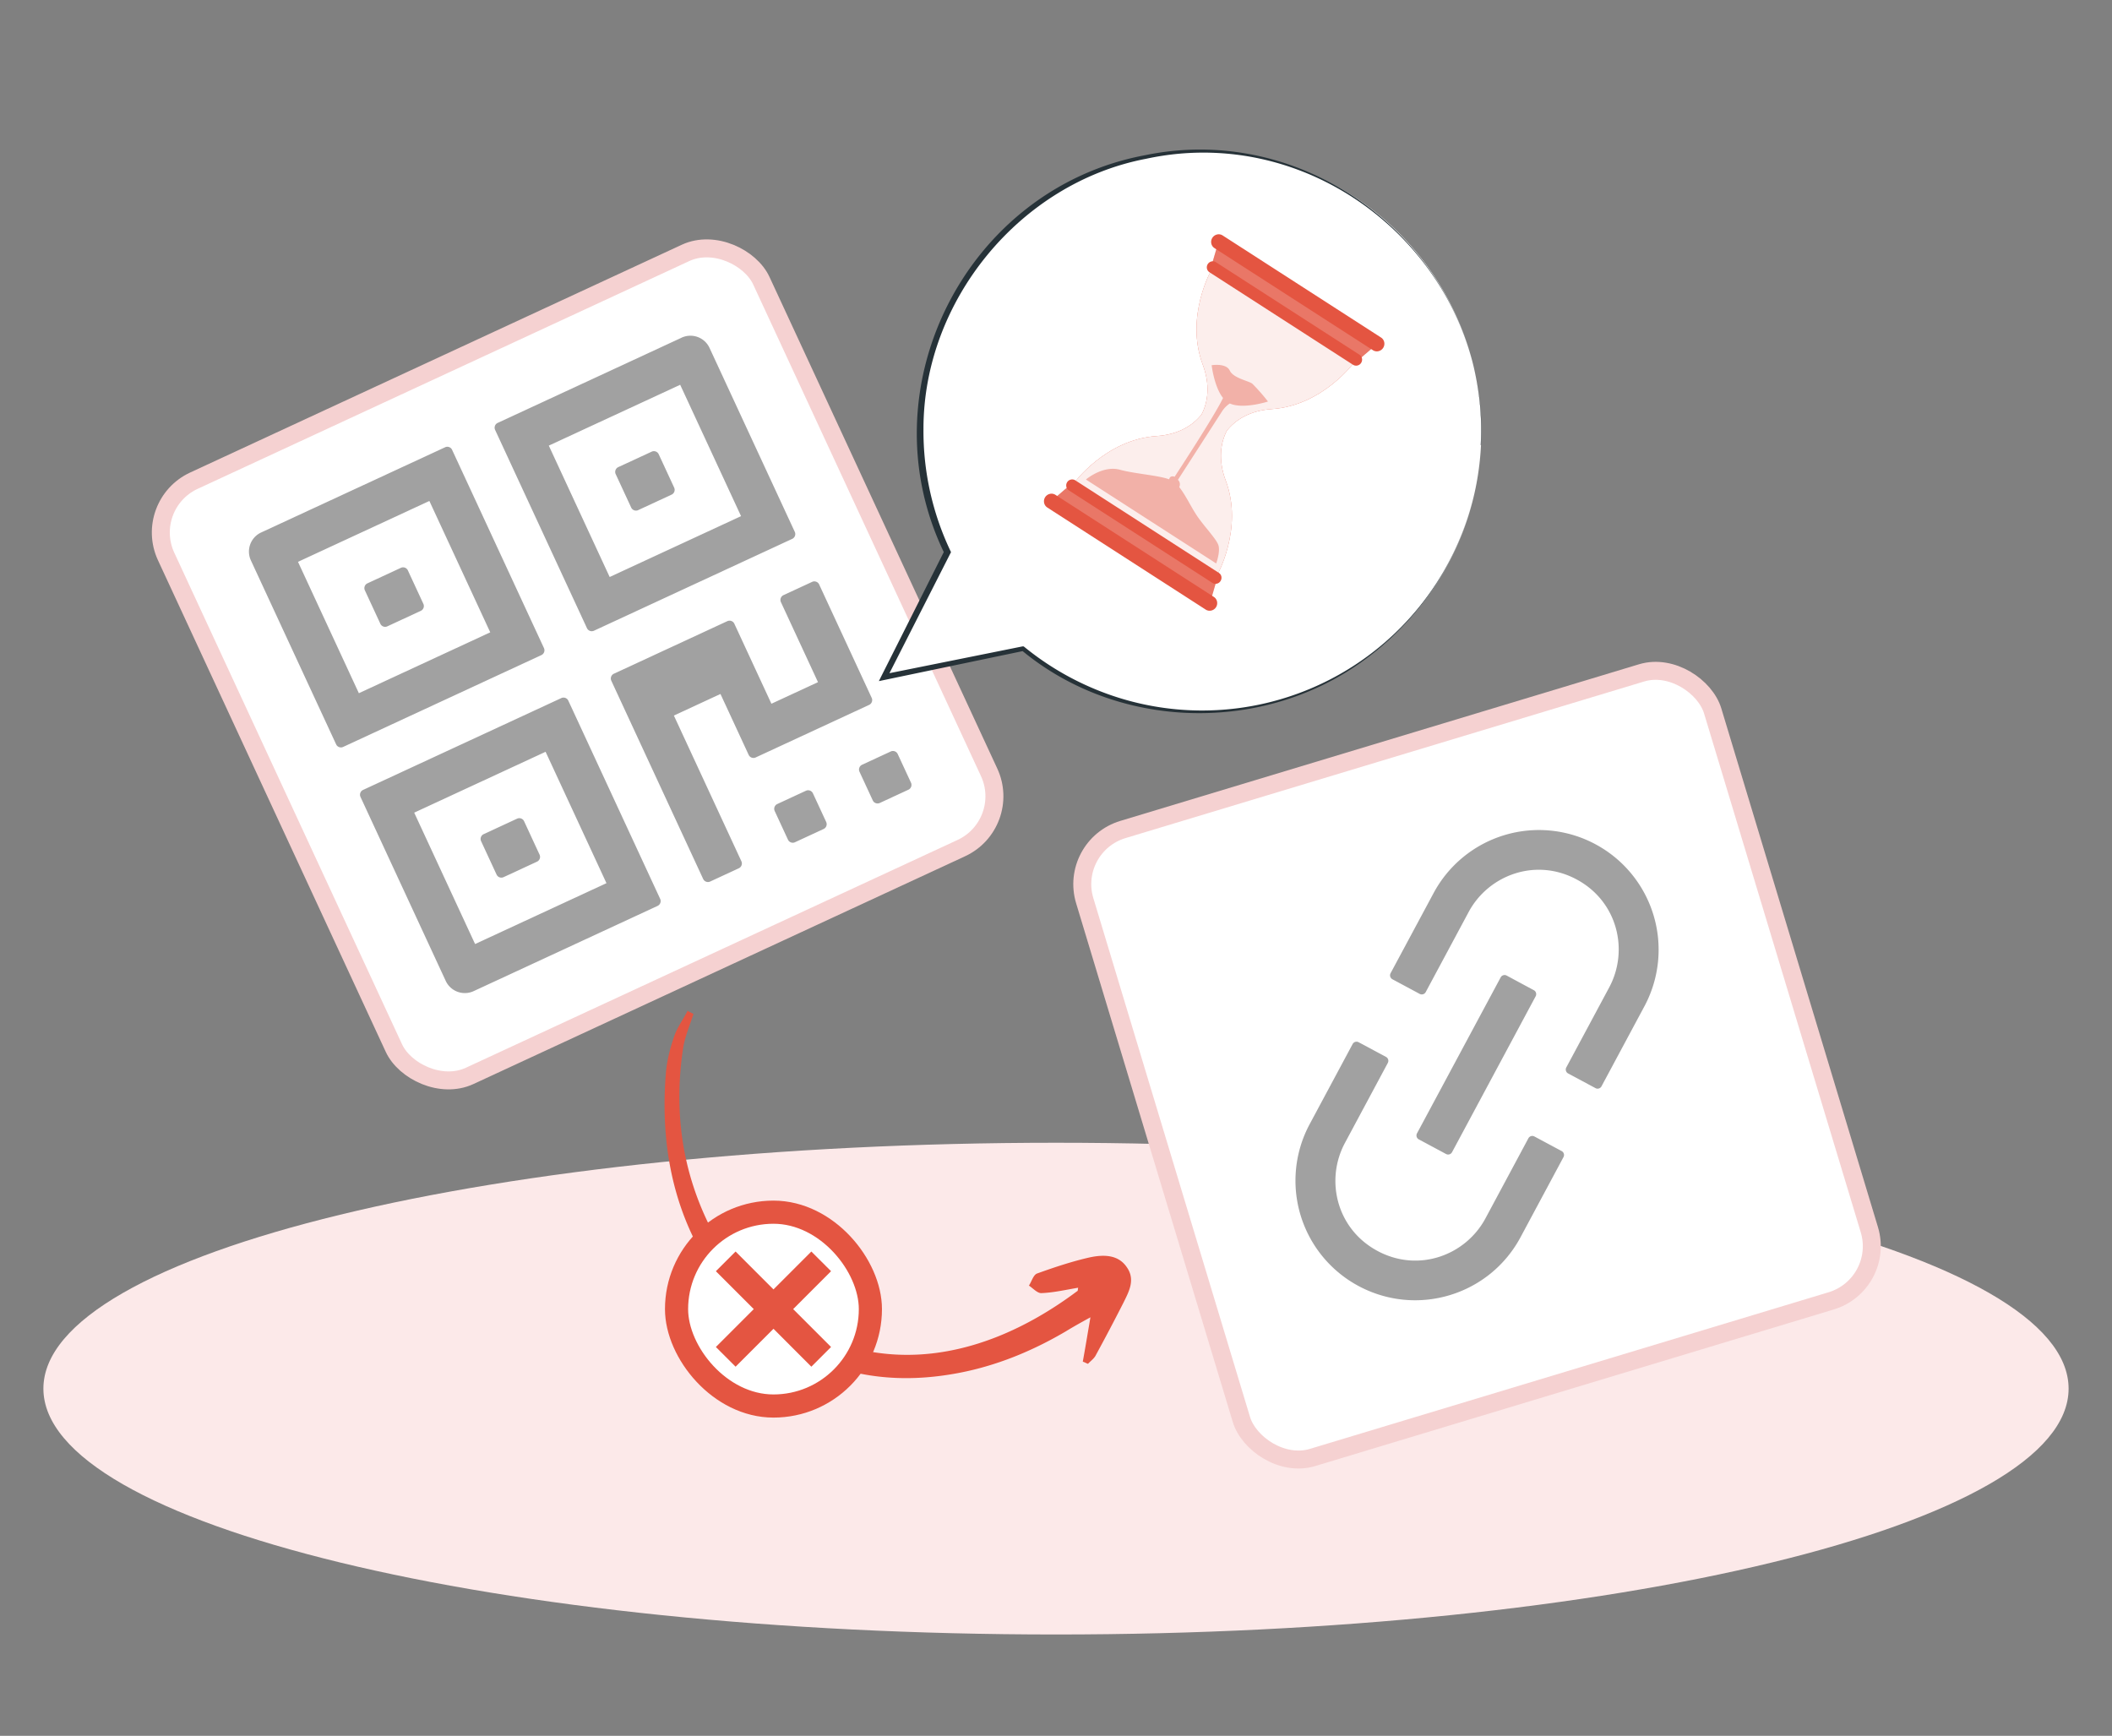 <svg
    width="146"
    height="120"
    viewBox="0 0 146 120"
    fill="none"
    xmlns="http://www.w3.org/2000/svg"
>
    <rect x="0" y="0" width="146" height="120" fill="#808080" stroke="none"/>
    <path
        d="M73 112.994c38.66 0 70-7.61 70-16.997S111.66 79 73 79 3 86.61 3 95.997s31.34 16.997 70 16.997"
        fill="#FCE9E9"
    ></path>
    <rect
        x="9.825"
        y="34.889"
        width="45.349"
        height="45.349"
        rx="3.947"
        transform="rotate(-24.86 9.825 34.89)"
        fill="#fff"
    ></rect>
    <rect
        x="9.825"
        y="34.889"
        width="45.349"
        height="45.349"
        rx="3.947"
        transform="rotate(-24.86 9.825 34.89)"
        stroke="#F5D1D1"
        stroke-width="1.242"
    ></rect>
    <path
        d="m30.77 30.92-12.715 5.89a1.454 1.454 0 0 0-.71 1.934l5.892 12.715a.365.365 0 0 0 .483.178l13.706-6.35a.365.365 0 0 0 .177-.484l-6.35-13.706a.365.365 0 0 0-.483-.178m3.12 12.795-9.082 4.208L20.6 38.84l9.082-4.208zm-7.112-.415 2.312-1.071a.365.365 0 0 0 .177-.484l-1.071-2.311a.365.365 0 0 0-.484-.178L25.4 40.327a.365.365 0 0 0-.177.484l1.071 2.312a.365.365 0 0 0 .484.177m12.026 4.959-13.707 6.35a.365.365 0 0 0-.177.483l5.891 12.716a1.455 1.455 0 0 0 1.934.709l12.715-5.892a.365.365 0 0 0 .177-.483l-6.35-13.706a.365.365 0 0 0-.483-.177m3.12 12.795-9.082 4.208-4.209-9.082 9.083-4.208zm-7.113-.415 2.312-1.071a.365.365 0 0 0 .177-.483l-1.07-2.312a.365.365 0 0 0-.484-.178l-2.312 1.072a.365.365 0 0 0-.177.483l1.071 2.312a.365.365 0 0 0 .483.177m12.307-37.294-12.715 5.891a.365.365 0 0 0-.177.483l6.35 13.707a.365.365 0 0 0 .483.177l13.706-6.35a.365.365 0 0 0 .178-.484L49.05 24.054a1.454 1.454 0 0 0-1.933-.71m4.111 12.337-9.082 4.208-4.208-9.083L47.02 26.6zm-7.112-.416 2.312-1.071a.365.365 0 0 0 .177-.483l-1.07-2.311a.365.365 0 0 0-.483-.177l-2.312 1.07a.365.365 0 0 0-.178.484l1.072 2.312a.365.365 0 0 0 .483.177m12.026 4.959-1.982.918a.365.365 0 0 0-.177.483l2.563 5.532-3.22 1.492-2.563-5.532a.365.365 0 0 0-.484-.177l-7.843 3.634a.365.365 0 0 0-.178.484l6.35 13.706a.365.365 0 0 0 .484.177l1.981-.918a.365.365 0 0 0 .178-.483l-4.667-10.074 3.22-1.492 1.95 4.211a.365.365 0 0 0 .484.178l7.844-3.635a.365.365 0 0 0 .177-.483l-3.634-7.844a.365.365 0 0 0-.483-.177m-.43 14.44-1.982.919a.365.365 0 0 0-.177.483l.918 1.982a.365.365 0 0 0 .483.177l1.982-.918a.365.365 0 0 0 .177-.483l-.918-1.982a.365.365 0 0 0-.483-.177m5.862-2.715-1.982.918a.365.365 0 0 0-.177.483l.918 1.982a.365.365 0 0 0 .483.177l1.982-.918a.365.365 0 0 0 .177-.484l-.918-1.981a.365.365 0 0 0-.483-.178"
        fill="#A1A1A1"
    ></path>
    <path
        d="M47.534 69.878c-.3.586-.694 1.108-.908 1.704-.3.863-.536 1.769-.602 2.696-.449 5.71.88 11.035 4.586 15.359 3.8 4.387 8.882 6.303 14.769 5.427 2.96-.427 5.707-1.503 8.285-3.017.47-.288.917-.543 1.716-.98-.205 1.203-.356 2.12-.528 3.068.117.031.212.095.361.148.182-.202.427-.362.544-.607a144 144 0 0 0 1.891-3.59c.396-.8.845-1.609.261-2.461-.594-.905-1.616-.894-2.52-.713-1.246.277-2.492.693-3.706 1.13-.256.107-.363.544-.555.832.287.191.573.521.85.521.851-.032 1.671-.224 2.555-.373-.032.117-.011.223-.065.234-7.183 5.371-15.08 6.151-21.858.561a5 5 0 0 1-.903-.926c-3.831-4.825-5.405-10.267-4.488-16.403.12-.8.462-1.588.719-2.387-.128-.085-.277-.138-.404-.223"
        fill="#E45541"
    ></path>
    <rect
        x="73.845"
        y="58.486"
        width="45.349"
        height="45.349"
        rx="3.947"
        transform="rotate(-16.803 73.845 58.486)"
        fill="#fff"
    ></rect>
    <rect
        x="73.845"
        y="58.486"
        width="45.349"
        height="45.349"
        rx="3.947"
        transform="rotate(-16.803 73.845 58.486)"
        stroke="#F5D1D1"
        stroke-width="1.242"
    ></rect>
    <path
        d="M106.07 78.565a.306.306 0 0 0-.413.125l-2.968 5.535c-1.374 2.563-4.633 3.775-7.464 2.254-2.834-1.52-3.627-4.901-2.253-7.464l2.967-5.535a.307.307 0 0 0-.125-.414L93.92 72.05a.307.307 0 0 0-.414.125l-2.968 5.535a8.263 8.263 0 0 0 3.381 11.196c4.03 2.157 9.039.648 11.196-3.38l2.968-5.536a.307.307 0 0 0-.125-.414zm4.225-20.2a8.263 8.263 0 0 0-11.196 3.381l-2.971 5.536a.31.31 0 0 0 .125.414l1.89 1.014a.307.307 0 0 0 .414-.125l2.968-5.535c1.374-2.563 4.633-3.775 7.464-2.254 2.834 1.52 3.628 4.9 2.254 7.464l-2.968 5.535a.3.3 0 0 0-.022.233.3.3 0 0 0 .147.18l1.896 1.017c.148.08.334.023.413-.125l2.968-5.535a8.274 8.274 0 0 0-3.382-11.2m-6.142 9.077a.306.306 0 0 0-.413.125l-5.786 10.786a.307.307 0 0 0 .125.413l1.886 1.012a.306.306 0 0 0 .413-.125l5.783-10.785a.31.31 0 0 0-.125-.413z"
        fill="#A1A1A1"
    ></path>
    <path
        d="M102.381 30.762a19.38 19.38 0 0 1-11.486 16.79 19.38 19.38 0 0 1-20.16-2.72l-9.609 1.97 4.373-8.645a19.388 19.388 0 1 1 36.878-7.395z"
        fill="#fff"
    ></path>
    <path
        d="M102.381 30.767a19.55 19.55 0 0 1-8.001 14.81c-6.98 5.175-17.044 4.944-23.747-.614l.135.034-9.61 2.006-.403.084.185-.371 4.355-8.654-.01.194c-5.51-11.349 1.467-25.21 13.874-27.526 12.235-2.528 23.898 7.588 23.2 20.036zm0 0c.643-12.419-10.943-22.432-23.153-19.79-8.714 1.664-15.396 9.813-15.389 18.67a19.3 19.3 0 0 0 1.904 8.523l-.05.097-4.39 8.634-.218-.282 9.607-1.934.077.004.06.048a19.6 19.6 0 0 0 4.513 2.753 19.304 19.304 0 0 0 27.04-16.736z"
        fill="#263238"
    ></path>
    <rect
        x="46.769"
        y="83.8"
        width="13.4"
        height="13.4"
        rx="6.7"
        fill="#fff"
    ></rect>
    <rect
        x="46.769"
        y="83.8"
        width="13.4"
        height="13.4"
        rx="6.7"
        stroke="#E45541"
        stroke-width="1.6"
    ></rect>
    <path
        d="m56.743 87.88-.655-.654-2.619 2.62-2.619-2.62-.655.655 2.62 2.619-2.62 2.62.655.654 2.62-2.62 2.618 2.62.655-.655-2.619-2.619z"
        fill="#E45541"
        stroke="#E45541"
    ></path>
    <path
        d="M84.731 33.217c-.52-1.388-.37-2.57.079-3.442.61-.771 1.625-1.397 3.102-1.494 3.552-.237 5.747-3.285 5.747-3.285l-4.65-3.198.008-.012-.205-.132-.203-.131-.008.012-4.834-2.928s-1.876 3.268-.622 6.602c.52 1.384.371 2.568-.08 3.44-.607.77-1.624 1.396-3.101 1.496-3.553.233-5.755 3.294-5.755 3.294l4.664 3.19.203.13.206.133 4.83 2.929s1.872-3.274.62-6.604"
        fill="#E45541"
    ></path>
    <path
        opacity=".9"
        d="M84.731 33.217c-.52-1.388-.37-2.57.079-3.442.61-.771 1.625-1.397 3.102-1.494 3.552-.237 5.747-3.285 5.747-3.285l-4.65-3.198.008-.012-.205-.132-.203-.131-.008.012-4.834-2.928s-1.876 3.268-.622 6.602c.52 1.384.371 2.568-.08 3.44-.607.77-1.624 1.396-3.101 1.496-3.553.233-5.755 3.294-5.755 3.294l4.664 3.19.203.13.206.133 4.83 2.929s1.872-3.274.62-6.604"
        fill="#fff"
    ></path>
    <path
        d="m83.64 41.71-10.967-7.068 1.328-1.139 10.127 6.527z"
        fill="#E45541"
    ></path>
    <path
        opacity=".2"
        d="m83.64 41.71-10.967-7.068 1.328-1.139 10.127 6.527z"
        fill="#fff"
    ></path>
    <path
        d="m83.913 41.266-10.948-7.055a.5.5 0 0 0-.387-.069.53.53 0 0 0-.327.228.53.53 0 0 0-.072.392.5.5 0 0 0 .222.324l10.948 7.056a.5.5 0 0 0 .386.066.53.53 0 0 0 .325-.227.53.53 0 0 0 .073-.39.5.5 0 0 0-.22-.325m-10.021-7.364 9.919 6.393a.4.4 0 0 0 .452-.01.4.4 0 0 0 .11-.117.42.42 0 0 0 .06-.31.4.4 0 0 0-.176-.256l-9.919-6.393a.4.4 0 0 0-.306-.055.4.4 0 0 0-.26.181.42.42 0 0 0-.057.31.4.4 0 0 0 .177.257m10.34-17.192 10.967 7.068-1.329 1.139-10.127-6.527z"
        fill="#E45541"
    ></path>
    <path
        opacity=".2"
        d="m84.232 16.71 10.967 7.068-1.329 1.139-10.127-6.527z"
        fill="#fff"
    ></path>
    <path
        d="m83.958 17.154 10.948 7.055a.5.5 0 0 0 .386.068.527.527 0 0 0 .398-.619.5.5 0 0 0-.22-.324l-10.948-7.056a.5.5 0 0 0-.387-.068.53.53 0 0 0-.4.62.5.5 0 0 0 .223.324m10.019 7.366-9.92-6.393a.4.4 0 0 0-.306-.054.42.42 0 0 0-.317.491.4.4 0 0 0 .176.258l9.92 6.393a.4.4 0 0 0 .306.053.4.4 0 0 0 .258-.183.42.42 0 0 0 .058-.309.4.4 0 0 0-.175-.256"
        fill="#E45541"
    ></path>
    <path
        opacity=".4"
        d="M84.231 37.706c-.135-.458-1.08-1.4-1.57-2.18-.376-.582-.733-1.344-1.143-1.853a.42.42 0 0 0 .04-.267.4.4 0 0 0-.13-.234l3.081-4.782c.136-.197.308-.366.507-.497.927.417 2.638-.135 2.638-.135a13 13 0 0 0-1.084-1.233c-.267-.203-1.31-.378-1.56-.91-.252-.534-1.25-.367-1.25-.367s.173 1.497.787 2.264c-.573 1.221-3.346 5.446-3.346 5.446s-.31-.135-.378.178c-.783-.283-2.385-.382-3.406-.663-1.179-.32-2.349.676-2.349.676l9.005 5.803s.291-.79.158-1.246"
        fill="#E45541"
    ></path>
</svg>
